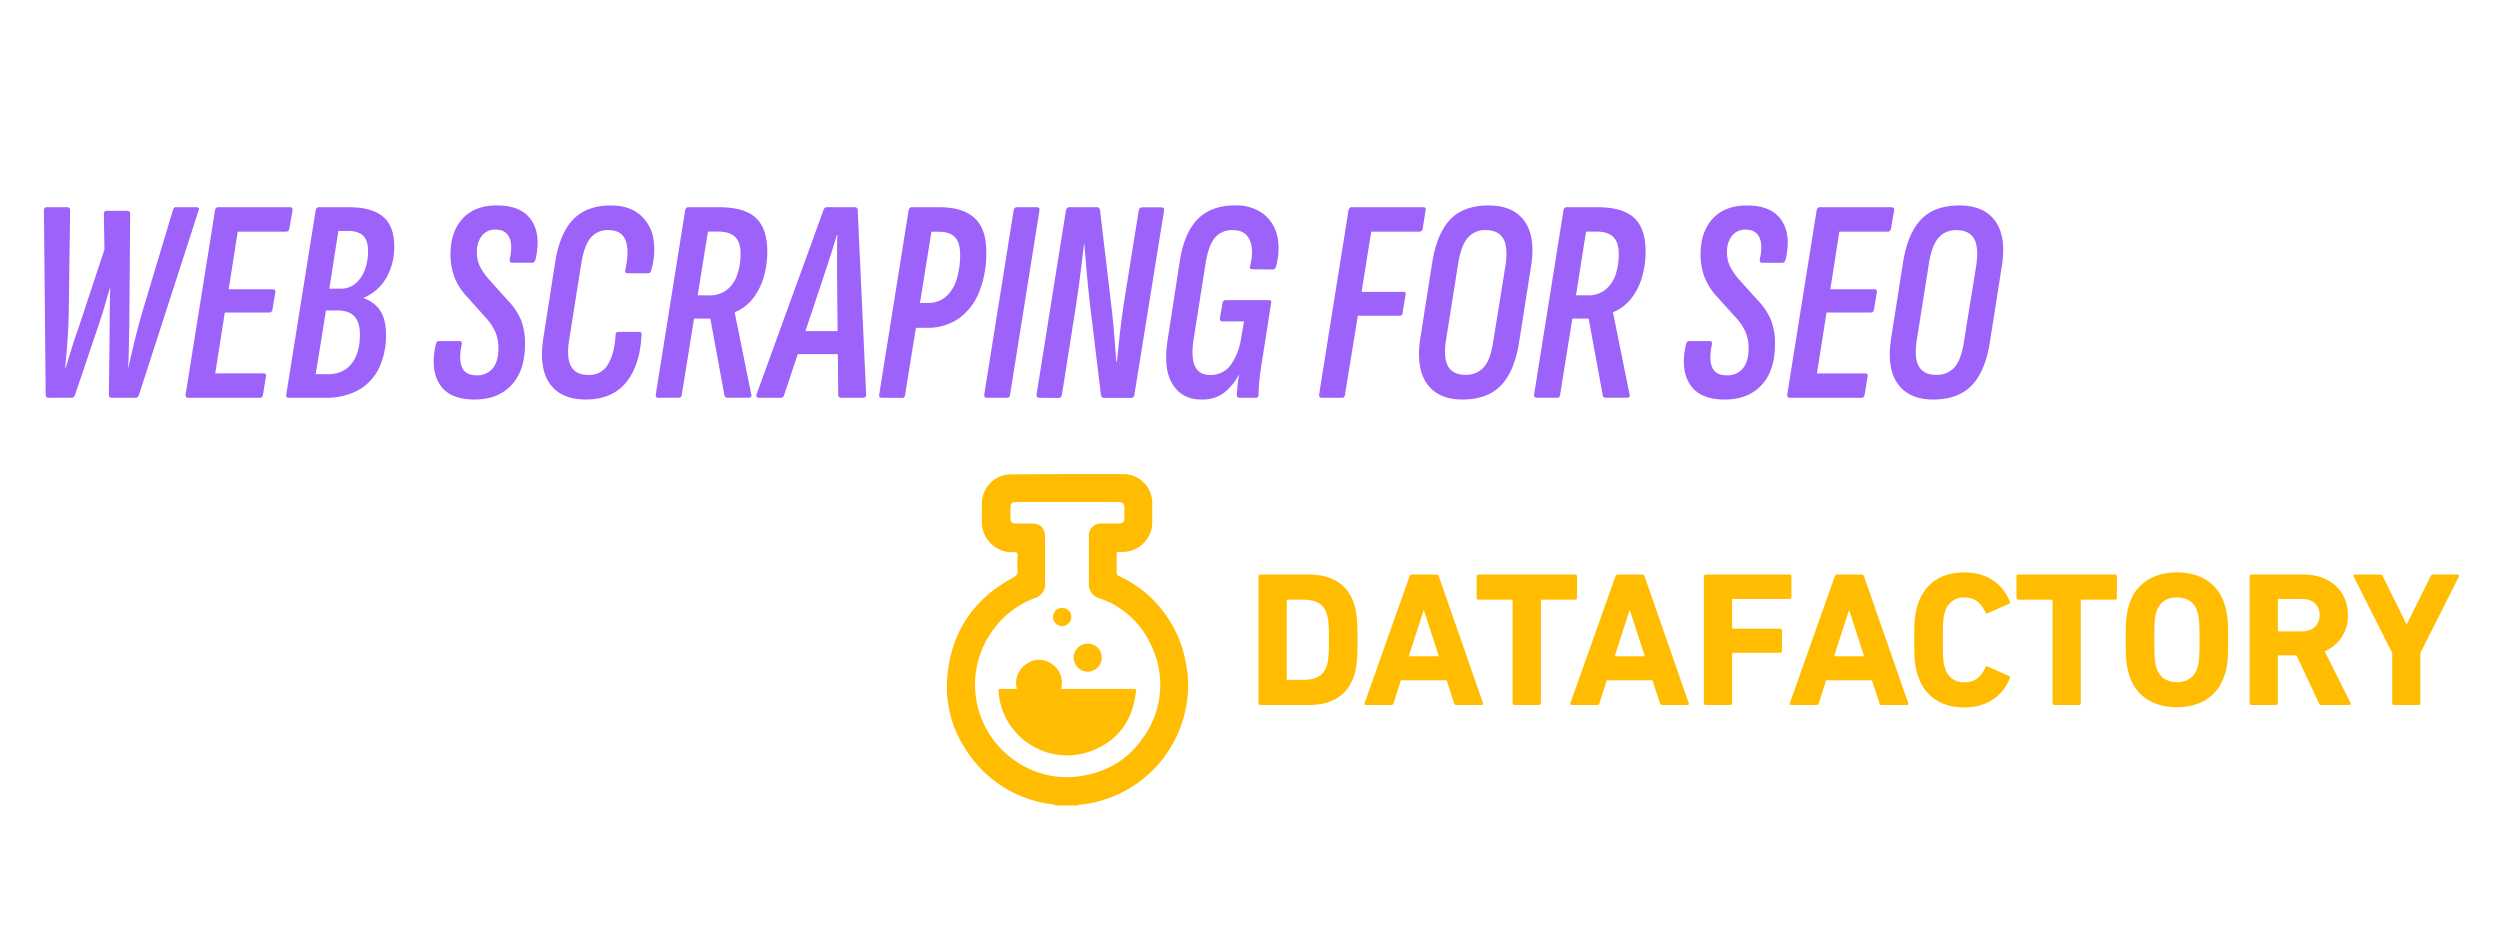 <svg xmlns="http://www.w3.org/2000/svg" id="Capa_1" data-name="Capa 1" viewBox="0 0 945.19 358.47"><defs><style>.cls-1{fill:#ffbc00;}.cls-2{fill:#9d62fa;}</style></defs><path class="cls-1" d="M449,254.81c0-.27-.05-.53-.08-.8l-.12-.06a44.66,44.66,0,0,0-8.44-22,43.82,43.82,0,0,0-17.18-14.11,1.44,1.44,0,0,1-1-1.56v-5.87c0-1.95,0-1.73,1.74-1.75a11.26,11.26,0,0,0,11.72-10.78,7.3,7.3,0,0,0,0-.81v-6.61A10.94,10.94,0,0,0,425,179.25h-.47q-21.09-.06-42.1.1a11.06,11.06,0,0,0-11.21,10.91c0,.22,0,.44,0,.66v6.37a11.23,11.23,0,0,0,4.32,9,11,11,0,0,0,7.81,2.46c1.18,0,1.45.34,1.39,1.43a35.52,35.52,0,0,0,0,5.26c.16,1.64-.53,2.33-1.95,3.09-14.82,8.05-23.14,20.52-24.63,37.29a42.62,42.62,0,0,0,6.72,27.11,45,45,0,0,0,31.28,20.93,7.67,7.67,0,0,1,3,.67h8.3c0-.2.2-.22.36-.24A45.5,45.5,0,0,0,449,254.81Zm-17.12,24.51v0A33.06,33.06,0,0,1,410.82,293a33.82,33.82,0,0,1-27.07-5.43,34.83,34.83,0,0,1-9-48.43l.52-.75a34.22,34.22,0,0,1,15.64-12.15,5.58,5.58,0,0,0,4.2-6.24V203.43c0-3.91-1.58-5.51-5.47-5.51H384.1c-1.53,0-2.05-.55-2.07-2.06s0-2.52,0-3.79c0-1.7.56-2.27,2.26-2.27h38.27c2,0,2.54.53,2.54,2.51v3.42c0,1.64-.56,2.19-2.22,2.19h-6a4.63,4.63,0,0,0-5.19,4,4.53,4.53,0,0,0,0,1.22v17a5.52,5.52,0,0,0,4.26,6.14,32.93,32.93,0,0,1,18.74,16.57A34.16,34.16,0,0,1,431.87,279.32Z"></path><path class="cls-1" d="M428.43,260.46H401.16a8.54,8.54,0,0,0-3.54-9.46,8,8,0,0,0-9.24-.15,8.52,8.52,0,0,0-3.91,9.61h-6.1c-.66,0-.92.1-.86.86a26,26,0,0,0,34.09,22.95c10.69-3.7,16.61-11.46,17.86-22.75C429.66,260.52,429.25,260.46,428.43,260.46Z"></path><path class="cls-1" d="M411.29,253.93a5.3,5.3,0,1,0-5.34-5.27A5.29,5.29,0,0,0,411.29,253.93Z"></path><path class="cls-1" d="M401.55,236.71h0a3.45,3.45,0,1,0-3.42-3.53A3.43,3.43,0,0,0,401.59,236.71Z"></path><path class="cls-1" d="M475.81,217.94a.69.69,0,0,1,.73-.72h18.35c8.64,0,14.66,3.7,17.05,11.1.87,2.75,1.31,5.51,1.31,13.57s-.44,10.81-1.31,13.56c-2.39,7.4-8.41,11.1-17.05,11.1H476.54a.69.69,0,0,1-.73-.72Zm11.1,39.11h5.59c4.93,0,7.91-1.45,9.14-5.44.51-1.45.8-3.34.8-9.72s-.29-8.28-.8-9.73c-1.23-4-4.21-5.44-9.14-5.44h-5.59a.38.38,0,0,0-.43.44v29.45A.38.38,0,0,0,486.91,257.05Z"></path><path class="cls-1" d="M532.91,217.94a.93.93,0,0,1,.94-.72H543a1,1,0,0,1,1,.72l16.69,47.89c.14.43,0,.72-.51.72h-9.43a.88.88,0,0,1-1-.72l-2.83-8.64H529.64l-2.75,8.64a.88.88,0,0,1-.95.72h-9.5c-.51,0-.65-.29-.51-.72ZM544,248.13l-5.59-17.27h-.21l-5.59,17.27Z"></path><path class="cls-1" d="M572.59,266.55a.68.68,0,0,1-.72-.72V227.16a.39.39,0,0,0-.44-.44H559a.68.68,0,0,1-.72-.72v-8.06a.68.68,0,0,1,.72-.72h36.5a.69.69,0,0,1,.73.72V226a.69.69,0,0,1-.73.72H583a.38.38,0,0,0-.43.44v38.67a.69.69,0,0,1-.73.72Z"></path><path class="cls-1" d="M610.76,217.94a.93.93,0,0,1,.94-.72h9.14a1,1,0,0,1,.95.72l16.68,47.89c.15.43,0,.72-.5.72h-9.44a.87.87,0,0,1-.94-.72l-2.83-8.64H607.49l-2.75,8.64a.88.88,0,0,1-1,.72h-9.5c-.51,0-.66-.29-.51-.72Zm11.1,30.19-5.59-17.27h-.22l-5.58,17.27Z"></path><path class="cls-1" d="M644.2,217.94a.69.69,0,0,1,.73-.72h31.63a.69.69,0,0,1,.73.72v7.77a.69.69,0,0,1-.73.72H655.3a.38.38,0,0,0-.43.44v10.37a.38.38,0,0,0,.43.44H673a.68.68,0,0,1,.72.72v7.69a.69.69,0,0,1-.72.73H655.3a.38.38,0,0,0-.43.43v18.58a.69.69,0,0,1-.73.72h-9.21a.69.69,0,0,1-.73-.72Z"></path><path class="cls-1" d="M693.68,217.94a1,1,0,0,1,1-.72h9.14a.93.93,0,0,1,.94.72l16.69,47.89c.14.43,0,.72-.51.72h-9.43a.86.86,0,0,1-.94-.72l-2.83-8.64H690.42l-2.76,8.64a.87.87,0,0,1-.94.72h-9.51c-.51,0-.65-.29-.51-.72Zm11.1,30.19-5.58-17.27H699l-5.59,17.27Z"></path><path class="cls-1" d="M723.72,241.89c0-7.62.29-10.16,1.38-13.35,2.61-8.06,8.92-12.12,17.56-12.12,8.34,0,14.43,4.06,17.19,11a.56.56,0,0,1-.36.87l-7.91,3.56a.7.7,0,0,1-1-.36c-1.37-3.2-3.7-5.59-7.83-5.59a7.23,7.23,0,0,0-7.4,5.44c-.58,1.82-.8,3.56-.8,10.6s.22,8.78.8,10.59a7.23,7.23,0,0,0,7.4,5.44c4.13,0,6.46-2.39,7.83-5.59a.7.7,0,0,1,1-.36l7.91,3.56a.56.56,0,0,1,.36.87c-2.76,6.89-8.85,11-17.19,11-8.64,0-14.95-4.06-17.56-12.11C724,252,723.72,249.5,723.72,241.89Z"></path><path class="cls-1" d="M776.75,266.55a.68.68,0,0,1-.72-.72V227.16a.39.39,0,0,0-.44-.44H763.11a.68.68,0,0,1-.72-.72v-8.06a.68.68,0,0,1,.72-.72h36.5a.69.69,0,0,1,.73.72V226a.69.69,0,0,1-.73.72H787.13a.38.38,0,0,0-.43.44v38.67a.69.69,0,0,1-.73.72Z"></path><path class="cls-1" d="M805.05,255.38c-1.09-3.41-1.38-6.17-1.38-13.49s.29-10.09,1.38-13.5c2.54-8,9.36-12,18-12s15.46,4,18,12c1.09,3.41,1.38,6.17,1.38,13.5S842.13,252,841,255.38c-2.54,8-9.36,12-18,12S807.59,263.36,805.05,255.38Zm25.76-2.9c.58-1.74.79-4.14.79-10.59s-.21-8.86-.79-10.6c-1.09-3.41-3.7-5.44-7.77-5.44s-6.67,2-7.76,5.44c-.58,1.74-.8,4.14-.8,10.6s.22,8.85.8,10.59c1.09,3.41,3.7,5.44,7.76,5.44S829.72,255.89,830.81,252.48Z"></path><path class="cls-1" d="M877.82,266.55a1,1,0,0,1-1.09-.72l-8.49-18.07h-6.6a.39.39,0,0,0-.44.44v17.63a.68.68,0,0,1-.72.72h-9.22a.68.68,0,0,1-.72-.72V217.94a.68.68,0,0,1,.72-.72h19.67c10.08,0,16.76,6.31,16.76,15.31a14.46,14.46,0,0,1-8.78,13.71l9.72,19.44a.56.56,0,0,1-.51.87Zm-.8-34c0-3.7-2.61-6.1-6.67-6.1h-8.71a.39.39,0,0,0-.44.44v11.39a.38.38,0,0,0,.44.43h8.71C874.41,238.69,877,236.3,877,232.53Z"></path><path class="cls-1" d="M905.17,266.55a.69.69,0,0,1-.73-.72V246.89l-14.58-28.95a.49.49,0,0,1,.51-.72h9.43a1.08,1.08,0,0,1,1.09.72l8.92,18H910l8.93-18a1.07,1.07,0,0,1,1.08-.72h9.15c.5,0,.72.36.5.72l-14.58,28.95v18.94a.69.69,0,0,1-.73.72Z"></path><path class="cls-2" d="M18.37,150.39c-.73,0-1.1-.4-1.1-1.21l-.66-69.63a1.07,1.07,0,0,1,1.21-1.21H25.3a1.07,1.07,0,0,1,1.21,1.21L26,118.16c-.07,3.37-.24,6.93-.49,10.67S24.93,136,24.64,139h.22c.73-2.42,1.49-4.88,2.26-7.37s1.59-5,2.47-7.37l9.9-29.92-.22-13.42a1.07,1.07,0,0,1,1.21-1.21H48a1.07,1.07,0,0,1,1.21,1.21l-.33,42.9c-.07,2.57-.13,5.1-.16,7.59s-.13,5-.28,7.59h.11q1-4.72,2.37-10.23t2.91-10.89L65.34,79.55c.22-.81.59-1.21,1.1-1.21h7.7a1.29,1.29,0,0,1,.94.28c.18.18.2.49,0,.93L52.58,149.18c-.29.81-.7,1.21-1.21,1.21h-9a1.07,1.07,0,0,1-1.21-1.21L41.47,123q0-3.41.06-6.87c0-2.31.09-4.64.16-7h-.22c-.66,2.27-1.34,4.57-2,6.88s-1.42,4.56-2.15,6.76l-8.91,26.4c-.22.81-.62,1.21-1.21,1.21Z"></path><path class="cls-2" d="M71.17,150.39c-.73,0-1.06-.4-1-1.21L81.29,79.55c.15-.81.55-1.21,1.21-1.21h27c.88,0,1.25.4,1.1,1.21l-1.21,6.93a1.17,1.17,0,0,1-1.21,1.1H89.87l-3.41,21.78H103c.88,0,1.25.37,1.1,1.1l-1.1,6.6a1.17,1.17,0,0,1-1.21,1.1H85l-3.63,23H99.55c.81,0,1.14.37,1,1.1l-1.1,6.93c-.15.81-.55,1.21-1.21,1.21Z"></path><path class="cls-2" d="M109.23,150.39c-.81,0-1.14-.4-1-1.21l11.11-69.63c.22-.81.62-1.21,1.21-1.21h11.33q8.69,0,12.93,3.58t4.23,11.16a23.26,23.26,0,0,1-3,12,17.86,17.86,0,0,1-8.47,7.48v.22a11.81,11.81,0,0,1,6.21,4.73q2.15,3.3,2.15,8.91a28.72,28.72,0,0,1-2.64,12.76,18.8,18.8,0,0,1-7.81,8.31A25.22,25.22,0,0,1,123,150.39Zm10.12-8.91h4.51q6,0,9.13-4.07t3.08-11.11q0-4.29-2-6.6c-1.35-1.54-3.5-2.31-6.43-2.31h-4.4Zm5.17-32.34h4.18a8.61,8.61,0,0,0,5.61-1.87,12,12,0,0,0,3.57-5.11A19.6,19.6,0,0,0,139.15,95q0-4.07-1.82-5.88t-5.88-1.82h-3.52Z"></path><path class="cls-2" d="M179.41,151.05q-9.47,0-13.15-5.72t-1.48-15.18c.22-.8.62-1.21,1.21-1.21h7.59c.8,0,1.13.41,1,1.21-.81,3.82-.77,6.73.11,8.75s2.71,3,5.5,3a7.41,7.41,0,0,0,6.1-2.64q2.15-2.64,2.15-7.59a15.58,15.58,0,0,0-1.21-6.27,21,21,0,0,0-3.85-5.61l-7-7.81a23.42,23.42,0,0,1-4.57-7.2,23.91,23.91,0,0,1-1.48-8.75q0-8.35,4.56-13.36t13-5q9.12,0,12.92,5.45t1.71,14.79c-.3,1-.7,1.43-1.21,1.43h-7.7c-.74,0-1-.47-.88-1.43q1.2-5.39-.22-8.25c-1-1.9-2.68-2.86-5.17-2.86a6.21,6.21,0,0,0-5.17,2.37,9.51,9.51,0,0,0-1.87,6.1,12.27,12.27,0,0,0,1.15,5.45,23.66,23.66,0,0,0,3.58,5.11l6.71,7.48A25,25,0,0,1,197,121a24.83,24.83,0,0,1,1.49,9.13q0,10-5.12,15.46T179.41,151.05Z"></path><path class="cls-2" d="M221.43,151.05q-9.24,0-13.53-5.94t-2.42-17.6l4.4-28.27q1.76-11.1,6.87-16.33t14.14-5.23q6.6,0,10.67,3.19a14.91,14.91,0,0,1,5.33,8.69,25.8,25.8,0,0,1-.71,12.65,1.17,1.17,0,0,1-1.21,1.1h-7.59c-.81,0-1.14-.36-1-1.1Q238,95,236.55,91T230,87A8.2,8.2,0,0,0,223.24,90q-2.37,2.91-3.46,9.51L215.27,128q-1.22,7.15.6,10.45t6.55,3.3a8,8,0,0,0,7.53-4.12q2.37-4.12,2.81-11.06a1,1,0,0,1,1.1-1.1h7.7a1.36,1.36,0,0,1,.71.17c.18.11.28.42.28.93q-.56,11.55-5.83,18T221.43,151.05Z"></path><path class="cls-2" d="M248.93,150.39c-.74,0-1.07-.4-1-1.21l11.11-69.63c.14-.81.55-1.21,1.21-1.21h11.55q9.68,0,14,4.07t4.29,12.76a33.61,33.61,0,0,1-1.38,9.68,23.88,23.88,0,0,1-4.12,8.09,16.53,16.53,0,0,1-6.82,5.11v.11l6.27,31a.76.76,0,0,1-.11.88,1.2,1.2,0,0,1-.88.33h-8c-.74,0-1.14-.4-1.21-1.21l-5.28-28.71h-6.16l-4.62,28.71c-.08.81-.44,1.21-1.1,1.21Zm14.85-38.72h4.29a10.48,10.48,0,0,0,6.82-2.14,12.26,12.26,0,0,0,3.85-5.67A24.39,24.39,0,0,0,280,95.94q0-4.39-2.09-6.38t-6.27-2h-4Z"></path><path class="cls-2" d="M286.88,150.39c-.74,0-1-.4-.88-1.21l25.3-69.63c.22-.81.66-1.21,1.32-1.21h10.45a1.07,1.07,0,0,1,1.21,1.21l3.19,69.63a1.07,1.07,0,0,1-1.21,1.21h-8.14a1.07,1.07,0,0,1-1.21-1.21l-.44-45v-7.7c0-2.49,0-5,.11-7.59h-.22q-1.11,3.85-2.31,7.59c-.81,2.5-1.65,5.06-2.53,7.7l-15,45c-.22.81-.63,1.21-1.21,1.21ZM300,133.89l3-8.69h15l.22,8.69Z"></path><path class="cls-2" d="M333.41,150.39c-.81,0-1.14-.4-1-1.21l11.11-69.63c.22-.81.62-1.21,1.21-1.21h10.34q8.91,0,13.36,4.07t4.46,12.76a39.23,39.23,0,0,1-2.7,15.24,22.31,22.31,0,0,1-7.7,10,20.57,20.57,0,0,1-12.15,3.52h-4.07l-4.07,25.3c-.08.81-.44,1.21-1.1,1.21Zm14.41-35.86h3.08a10,10,0,0,0,6.54-2.2,13.7,13.7,0,0,0,4.13-6.38A30.38,30.38,0,0,0,363,96.16c0-3-.68-5.19-2-6.54s-3.39-2-6.1-2h-2.75Z"></path><path class="cls-2" d="M373.12,150.39c-.74,0-1.07-.4-1-1.21l11.12-69.63c.14-.81.54-1.21,1.21-1.21H392c.81,0,1.14.4,1,1.21l-11.11,69.63c-.07.81-.44,1.21-1.1,1.21Z"></path><path class="cls-2" d="M393,150.39c-.8,0-1.17-.4-1.1-1.21L403,79.55c.15-.81.55-1.21,1.21-1.21H414.8c.66,0,1,.4,1.1,1.21l4.62,39.05c.3,2.79.57,5.76.83,8.91s.49,6.23.71,9.24h.22q.33-3.18.72-7c.25-2.56.55-5.11.88-7.64s.64-4.83.93-6.88l5.72-35.64c.22-.81.63-1.21,1.21-1.21h7.37c.74,0,1.07.4,1,1.21l-11.22,69.63c-.07.81-.44,1.21-1.1,1.21H417.33c-.66,0-1-.4-1.1-1.21l-4.18-34.54q-.66-5.82-1.21-11.88c-.36-4-.66-7.55-.88-10.56h-.11q-.44,3.3-.88,7.26t-1,8q-.54,4-1.1,7.64l-5.39,34.1c-.14.81-.55,1.21-1.21,1.21Z"></path><path class="cls-2" d="M454.18,151.05q-7.26,0-10.89-5.83t-1.76-17.16L446,99q1.75-11.1,6.88-16.22t14.13-5.12a17.08,17.08,0,0,1,10.34,3,14.29,14.29,0,0,1,5.45,8.14,23.74,23.74,0,0,1-.39,12c-.22.74-.62,1.1-1.21,1.1l-7.7-.11c-.88,0-1.17-.36-.88-1.1q1.54-6.27-.16-10T466.06,87a8.33,8.33,0,0,0-6.71,2.86q-2.42,2.86-3.52,9.57L451.32,128q-1.1,7,.44,10.4t5.83,3.35a9.17,9.17,0,0,0,7.81-3.9,23.11,23.11,0,0,0,3.85-10.18l1.1-6.16h-8.14c-.73,0-1.06-.4-1-1.21l1-5.72a1.17,1.17,0,0,1,1.21-1.1H479.7c.81,0,1.1.37.88,1.1L477.39,135c-.59,3.52-1,6.35-1.21,8.47a56.16,56.16,0,0,0-.33,5.72,1.07,1.07,0,0,1-1.21,1.21h-5.83a1.07,1.07,0,0,1-1.21-1.21c.07-1,.17-2.07.28-3.35a38.11,38.11,0,0,1,.6-4.13h-.11a21.06,21.06,0,0,1-5.72,6.88A13.73,13.73,0,0,1,454.18,151.05Z"></path><path class="cls-2" d="M499.72,150.39c-.73,0-1.06-.4-1-1.21l11.11-69.63c.15-.81.55-1.21,1.21-1.21h27.17c.66,0,.92.4.77,1.21l-1.1,6.93a1.17,1.17,0,0,1-1.21,1.1H518.42l-3.63,22.77h15.84c.73,0,1,.41.77,1.21l-1.1,6.6c0,.81-.37,1.21-1.1,1.21H513.36l-4.84,29.81c-.07.81-.44,1.21-1.1,1.21Z"></path><path class="cls-2" d="M552.85,151.05q-9.12,0-13.36-6T537,127.84l4.51-28.71q1.77-10.89,6.82-16.17t14.52-5.28q9.24,0,13.53,5.94T578.81,101l-4.51,28.6q-1.75,10.89-6.87,16.17T552.85,151.05Zm1.1-9.35a8.81,8.81,0,0,0,7.1-2.91q2.48-2.92,3.46-9.41l4.62-28.6q1.11-7.14-.71-10.45T561.76,87A8.5,8.5,0,0,0,554.83,90q-2.42,2.91-3.52,9.51L546.8,128c-.81,4.77-.58,8.25.66,10.45S550.87,141.7,554,141.7Z"></path><path class="cls-2" d="M581,150.39c-.73,0-1.06-.4-1-1.21l11.11-69.63c.15-.81.55-1.21,1.21-1.21h11.55q9.68,0,14,4.07t4.29,12.76a34,34,0,0,1-1.37,9.68,23.9,23.9,0,0,1-4.13,8.09,16.46,16.46,0,0,1-6.82,5.11v.11l6.27,31a.75.75,0,0,1-.11.88,1.18,1.18,0,0,1-.88.33h-8c-.73,0-1.14-.4-1.21-1.21l-5.28-28.71h-6.16l-4.62,28.71c-.07.81-.44,1.21-1.1,1.21Zm14.85-38.72h4.29a10.46,10.46,0,0,0,6.82-2.14,12.26,12.26,0,0,0,3.85-5.67A24.13,24.13,0,0,0,612,95.94q0-4.39-2.09-6.38t-6.27-2h-4Z"></path><path class="cls-2" d="M652.07,151.05q-9.47,0-13.14-5.72t-1.49-15.18c.22-.8.62-1.21,1.21-1.21h7.59c.81,0,1.14.41,1,1.21-.81,3.82-.77,6.73.11,8.75s2.71,3,5.5,3a7.43,7.43,0,0,0,6.11-2.64q2.14-2.64,2.14-7.59a15.41,15.41,0,0,0-1.21-6.27,21,21,0,0,0-3.85-5.61L649,112a23.57,23.57,0,0,1-4.56-7.2,23.91,23.91,0,0,1-1.49-8.75q0-8.35,4.57-13.36t13-5q9.13,0,12.93,5.45t1.7,14.79c-.29,1-.7,1.43-1.21,1.43h-7.7c-.73,0-1-.47-.88-1.43.81-3.59.73-6.34-.22-8.25s-2.68-2.86-5.17-2.86a6.22,6.22,0,0,0-5.17,2.37,9.51,9.51,0,0,0-1.87,6.1,12.27,12.27,0,0,0,1.16,5.45,23.93,23.93,0,0,0,3.57,5.11l6.71,7.48a25,25,0,0,1,5.23,7.7,24.84,24.84,0,0,1,1.48,9.13q0,10-5.11,15.46T652.07,151.05Z"></path><path class="cls-2" d="M676.71,150.39c-.73,0-1.06-.4-1-1.21l11.11-69.63c.15-.81.55-1.21,1.21-1.21h27c.88,0,1.25.4,1.1,1.21l-1.21,6.93a1.17,1.17,0,0,1-1.21,1.1H695.41L692,109.36h16.5c.88,0,1.25.37,1.1,1.1l-1.1,6.6a1.17,1.17,0,0,1-1.21,1.1H690.57l-3.63,23h18.15c.81,0,1.14.37,1,1.1l-1.1,6.93c-.15.81-.55,1.21-1.21,1.21Z"></path><path class="cls-2" d="M730.83,151.05q-9.14,0-13.37-6T715,127.84l4.51-28.71q1.75-10.89,6.82-16.17t14.52-5.28q9.24,0,13.53,5.94T756.79,101l-4.51,28.6q-1.75,10.89-6.87,16.17T730.83,151.05Zm1.1-9.35a8.79,8.79,0,0,0,7.09-2.91q2.47-2.92,3.47-9.41l4.62-28.6q1.1-7.14-.72-10.45c-1.21-2.2-3.42-3.3-6.65-3.3A8.47,8.47,0,0,0,732.81,90q-2.41,2.91-3.52,9.51L724.78,128q-1.21,7.15.66,10.45T731.93,141.7Z"></path></svg>